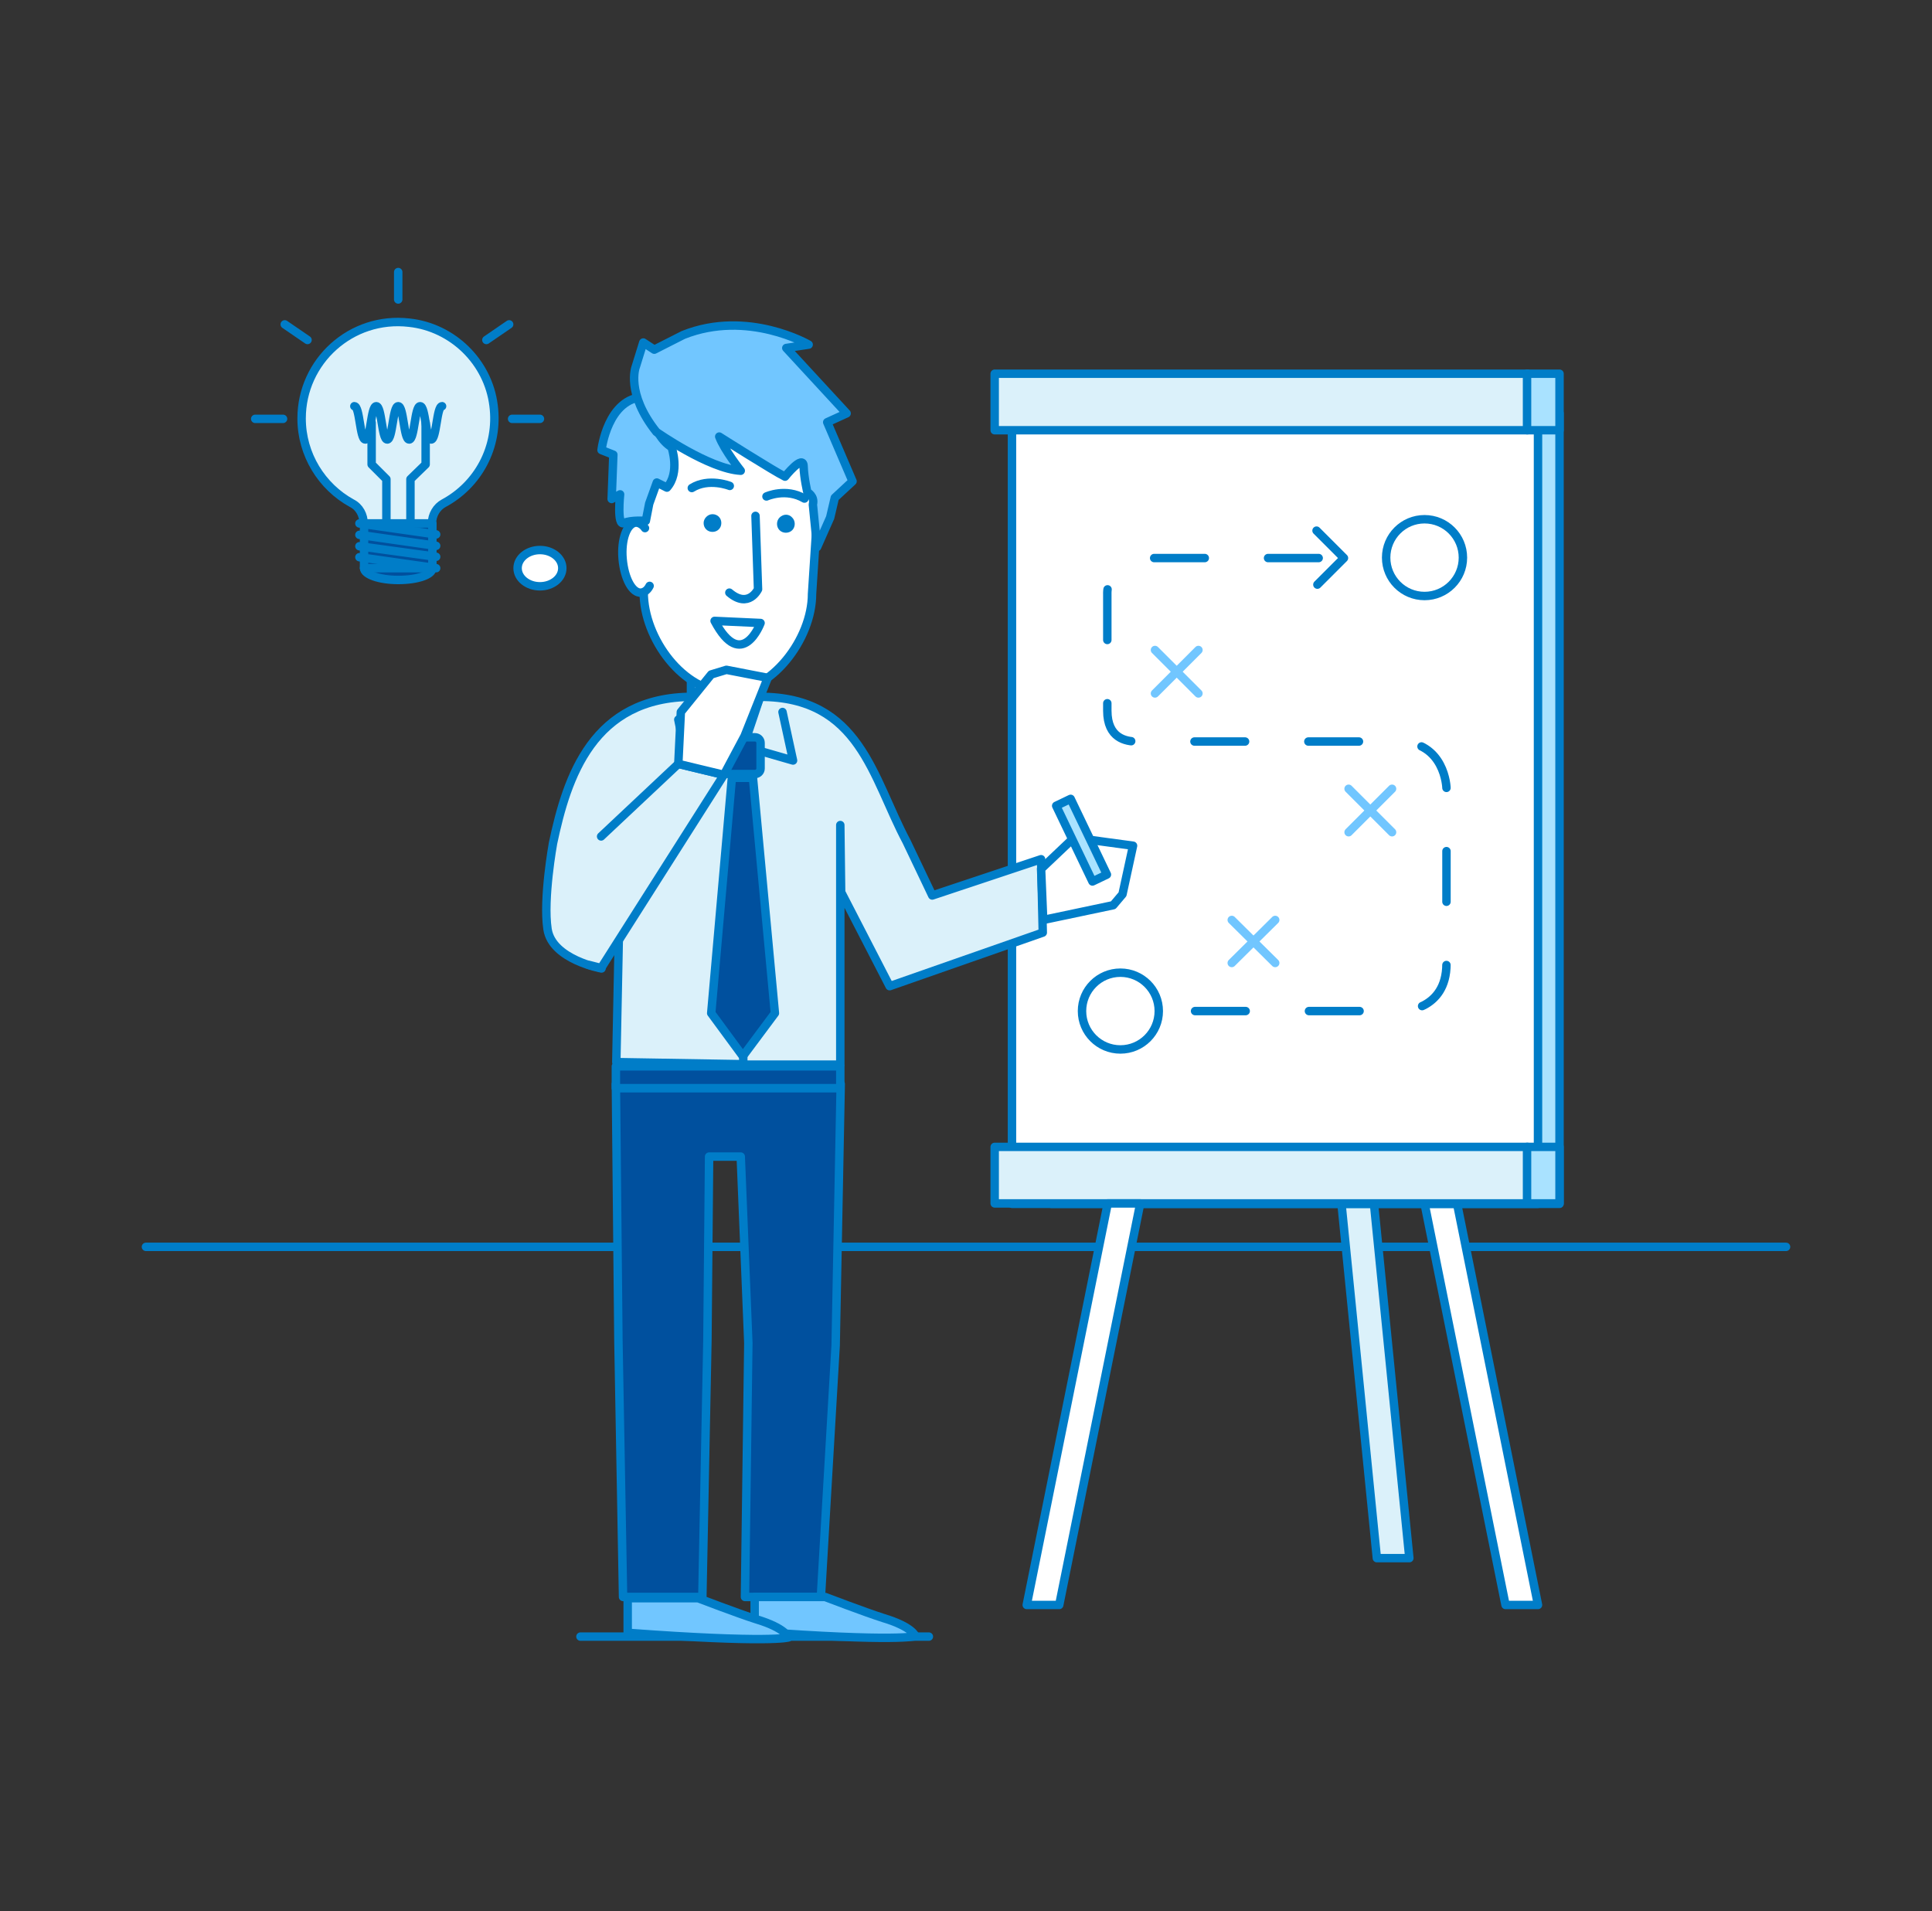 <?xml version="1.0" encoding="UTF-8"?>
<svg id="Warstwa_1" data-name="Warstwa 1" xmlns="http://www.w3.org/2000/svg" viewBox="0 0 458 453.1">
  <rect x="0" y="0" width="458" height="453.1" fill="#333333" stroke="none"/>
  <defs>
    <style>
      .cls-1, .cls-2, .cls-3, .cls-4, .cls-5, .cls-6 {
        fill: none;
      }

      .cls-7 {
        fill: #00509e;
      }

      .cls-8 {
        fill: #007dc8;
      }

      .cls-9 {
        fill: #fff;
      }

      .cls-10 {
        fill: #71c6ff;
      }

      .cls-11 {
        fill: #a9e2ff;
      }

      .cls-12, .cls-13 {
        fill: #dbf1fa;
      }

      .cls-13, .cls-2, .cls-3, .cls-4, .cls-5, .cls-6 {
        stroke-linecap: round;
        stroke-linejoin: round;
      }

      .cls-13, .cls-2, .cls-3, .cls-4, .cls-6 {
        stroke: #007dc8;
      }

      .cls-13, .cls-2, .cls-4, .cls-5, .cls-6 {
        stroke-width: 2px;
      }

      .cls-2 {
        stroke-dasharray: 0 0 12 12;
      }

      .cls-3 {
        stroke-width: 2px;
      }

      .cls-5 {
        stroke: #71c6ff;
      }

      .cls-6 {
        stroke-dasharray: 0 0 12 15;
      }
    </style>
  </defs>
  <line class="cls-4" x1="423.4" y1="295.6" x2="34.6" y2="295.6"/>
  <line class="cls-4" x1="220.2" y1="388" x2="137.6" y2="388"/>
  <polygon class="cls-12" points="326.4 369.4 334.1 369.4 308.2 109.9 300.5 109.9 326.4 369.4"/>
  <polygon class="cls-4" points="326.4 369.4 334.1 369.4 308.2 109.9 300.5 109.9 326.4 369.4"/>
  <polygon class="cls-9" points="356.9 380.5 364.6 380.5 345.4 285.3 337.7 285.3 356.9 380.5"/>
  <polygon class="cls-4" points="356.9 380.5 364.6 380.5 345.4 285.3 337.7 285.3 356.9 380.5"/>
  <rect class="cls-11" x="249.2" y="98" width="120.5" height="187.4"/>
  <rect class="cls-4" x="249.2" y="98" width="120.5" height="187.4"/>
  <rect class="cls-9" x="239.9" y="98" width="124.7" height="187.4"/>
  <rect class="cls-4" x="239.9" y="98" width="124.7" height="187.4"/>
  <rect class="cls-12" x="235.8" y="88.6" width="126.3" height="13.4"/>
  <rect class="cls-4" x="235.8" y="88.6" width="126.3" height="13.4"/>
  <rect class="cls-11" x="362" y="88.6" width="7.7" height="13.4"/>
  <rect class="cls-4" x="362" y="88.6" width="7.7" height="13.4"/>
  <rect class="cls-12" x="235.8" y="271.9" width="126.3" height="13.4"/>
  <rect class="cls-4" x="235.8" y="271.9" width="126.3" height="13.4"/>
  <rect class="cls-11" x="362" y="271.9" width="7.7" height="13.4"/>
  <rect class="cls-4" x="362" y="271.9" width="7.7" height="13.4"/>
  <polygon class="cls-9" points="251.1 380.5 243.4 380.5 262.6 285.3 270.3 285.3 251.1 380.5"/>
  <polygon class="cls-4" points="251.1 380.5 243.4 380.5 262.6 285.3 270.3 285.3 251.1 380.5"/>
  <polygon class="cls-9" points="151.2 260.2 191.5 260.2 191.5 170.9 171.5 166.8 151.2 170.9 151.2 260.2"/>
  <polygon class="cls-4" points="151.2 260.2 191.5 260.2 191.5 170.9 171.5 166.8 151.2 170.9 151.2 260.2"/>
  <polygon class="cls-7" points="147.7 378.6 166.5 378.6 167.7 317.8 168.1 274.2 175.6 274.2 177.4 318.4 176.6 378.6 194.6 378.6 198.1 319 199.3 257 146 257 146.6 317.8 147.7 378.6"/>
  <polygon class="cls-4" points="147.7 378.6 166.5 378.6 167.7 317.8 168.1 274.2 175.6 274.2 177.4 318.4 176.6 378.6 194.6 378.6 198.1 319 199.3 257 146 257 146.6 317.8 147.7 378.6"/>
  <polygon class="cls-9" points="163.8 170.7 172 186.9 180.2 170.7 180.2 157.9 163.8 157.9 163.8 170.7"/>
  <polygon class="cls-4" points="163.8 170.7 172 186.9 180.2 170.7 180.2 157.9 163.8 157.9 163.8 170.7"/>
  <rect class="cls-7" x="146" y="251.8" width="53.2" height="5.2"/>
  <rect class="cls-4" x="146" y="252.8" width="53.2" height="5.2"/>
  <path class="cls-12" d="m180.2,165.2l-4.1,12.2v75h23.1v-56.8l.2,15.9,11.5,22.3,36.3-12.7-.4-17.4-25.8,8.6-6.1-12.8c-8.1-15.2-11-34.3-34.7-34.3"/>
  <path class="cls-4" d="m180.2,165.2l-4.1,12.2v75h23.1v-56.8l.2,15.9,11.5,22.3,36.3-12.7-.4-17.4-25.8,8.6-6.1-12.8c-8.1-15.2-11-34.3-34.7-34.3Z"/>
  <path class="cls-9" d="m164.2,165.2l12,12.3v74.8l-30.1-.5,1.1-54.3-3.4,6.1v19.6l-1.2,6.4s-11.7-2.1-12.8-9.3c-1.1-7.2,1.3-20.4,1.3-20.4,3.3-15.6,9.4-34.7,33.1-34.7"/>
  <path class="cls-13" d="m164.2,165.2l12,12.3v74.8l-30.1-.5,1.1-54.3-3.4,6.1v19.6l-1.2,6.4s-11.7-2.1-12.8-9.3c-1.1-7.2,1.3-20.4,1.3-20.4,3.3-15.6,9.4-34.7,33.1-34.7Z"/>
  <polyline class="cls-4" points="185.5 168.8 188 180.3 180.7 178.2"/>
  <polyline class="cls-4" points="160.8 170.6 163.4 183.4 169.9 178.1"/>
  <path class="cls-10" d="m178.9,386.8v-8.2h16.7s9.4,3.6,13.8,5c7,2.1,7.6,4.3,7.6,4.3,0,0-4.3,1.4-38.1-1.1"/>
  <path class="cls-4" d="m178.9,386.8v-8.2h16.7s9.4,3.6,13.8,5c7,2.1,7.6,4.3,7.6,4.3,0,0-4.3,1.4-38.1-1.1Z"/>
  <path class="cls-10" d="m148.8,387.1v-8.2h16.7s9.4,3.6,13.8,5c7,2.1,7.6,4.3,7.6,4.3,0,0-4.3,1.4-38.1-1.1"/>
  <path class="cls-4" d="m148.8,387.1v-8.2h16.7s9.4,3.6,13.8,5c7,2.1,7.6,4.3,7.6,4.3,0,0-4.3,1.4-38.1-1.1Z"/>
  <polyline class="cls-12" points="142.5 198.3 160.8 181.1 171.6 183.7 142.5 229.5 139.4 228.7"/>
  <polyline class="cls-4" points="142.5 198.3 160.8 181.1 171.6 183.7 142.5 229.5 139.4 228.7"/>
  <path class="cls-7" d="m172.9,183.5h6.1c.7,0,1.3-.6,1.3-1.3v-6.1c0-.7-.6-1.3-1.3-1.3h-6.1c-.7,0-1.3.6-1.3,1.3v6.1c.1.8.6,1.3,1.3,1.3"/>
  <path class="cls-4" d="m172.9,183.5h6.1c.7,0,1.3-.6,1.3-1.3v-6.1c0-.7-.6-1.3-1.3-1.3h-6.1c-.7,0-1.3.6-1.3,1.3v6.1c.1.8.6,1.3,1.3,1.3Z"/>
  <polygon class="cls-7" points="168.6 240.2 176.1 250.4 183.7 240.2 178.5 184.4 173.5 184.4 168.6 240.2"/>
  <polygon class="cls-4" points="168.6 240.2 176.1 250.4 183.7 240.2 178.5 184.4 173.5 184.4 168.6 240.2"/>
  <path class="cls-9" d="m172.6,164.1h0c10.2,0,19.9-12.5,19.9-23.3l2.1-32.3c0-11.5-8.9-21-19.8-21h-4.5c-10.9,0-19.8,9.4-19.8,21l2.1,31.9c0,11.1,9.5,23.7,20,23.7"/>
  <path class="cls-4" d="m172.6,164.1h0c10.2,0,19.9-12.5,19.9-23.3l2.1-32.3c0-11.5-8.9-21-19.8-21h-4.5c-10.9,0-19.8,9.4-19.8,21l2.1,31.9c0,11.1,9.5,23.7,20,23.7Z"/>
  <path class="cls-8" d="m184.8,122.7c-.8.8-.8,2.2,0,3s2.2.8,3,0,.8-2.2,0-3c-.8-.9-2.1-.9-3,0"/>
  <path class="cls-8" d="m166.8,124c0,1.2.9,2.1,2.1,2.1s2.1-.9,2.1-2.1-.9-2.1-2.1-2.1c-1.1,0-2.1,1-2.1,2.1"/>
  <path class="cls-4" d="m172.9,140.5c4.6,3.9,6.8-.8,6.8-.8l-.6-17.4"/>
  <path class="cls-9" d="m152.9,125.2c-.1-.1-.2-.3-.3-.4-.6-.6-1.2-.9-1.9-.9-2.1.2-3.5,4-3.1,8.6.4,4.6,2.3,8.2,4.4,8,.8-.1,1.5-.6,2-1.6"/>
  <path class="cls-4" d="m152.9,125.2c-.1-.1-.2-.3-.3-.4-.6-.6-1.2-.9-1.9-.9-2.1.2-3.5,4-3.1,8.6.4,4.6,2.3,8.2,4.4,8,.8-.1,1.5-.6,2-1.6"/>
  <path class="cls-4" d="m190.7,118.2c-4.4-2.6-9-.5-9-.5"/>
  <path class="cls-4" d="m164,115.7c4-2.5,9-.5,9-.5"/>
  <path class="cls-10" d="m159.2,106s2.1,6-1.1,9.6l-2.4-1.2-1.8,5-.8,4.1s-3.5-.3-5.2.5-.9-6.8-.9-6.8l-2,1.1.4-10.5-2.8-1.1s1.4-12.4,10.2-12.6c0-.1,1.8,9.2,6.4,11.9"/>
  <path class="cls-4" d="m159.2,106s2.1,6-1.1,9.6l-2.4-1.2-1.8,5-.8,4.1s-3.5-.3-5.2.5-.9-6.8-.9-6.8l-2,1.1.4-10.5-2.8-1.1s1.4-12.4,10.2-12.6c0-.1,1.8,9.2,6.4,11.9Z"/>
  <path class="cls-10" d="m155.6,102.4s12.5,8.8,20,9.2c0,0-3.9-4.9-5.1-8.1,0,0,13.1,8.3,15.6,9.5,0,0,4.3-5.4,4.4-2.5.1,2.9.9,6.2.9,6.2,0,0,1.8.9,1.3,2.9l1,10.1,3.1-7,1.1-4.7,4.2-3.9-6-14,4.6-2.1-14.3-15.5,5.3-.8s-14.4-8.4-29.7-2.3l-6.9,3.5-2.6-1.7-1.8,5.8s-2.4,6.2,4.9,15.4"/>
  <path class="cls-4" d="m155.6,102.4s12.5,8.8,20,9.2c0,0-3.9-4.9-5.1-8.1,0,0,13.1,8.3,15.6,9.5,0,0,4.3-5.4,4.4-2.5.1,2.9.9,6.2.9,6.2,0,0,1.8.9,1.3,2.9l1,10.1,3.1-7,1.1-4.7,4.2-3.9-6-14,4.6-2.1-14.3-15.5,5.3-.8s-14.4-8.4-29.7-2.3l-6.9,3.5-2.6-1.7-1.8,5.8s-2.4,6.2,4.9,15.4Z"/>
  <polygon class="cls-9" points="160.8 181.1 161.4 168.8 168.6 159.9 172.2 158.8 182 160.7 176.5 174.5 171.6 183.7 160.8 181.1"/>
  <polygon class="cls-4" points="160.8 181.1 161.4 168.8 168.6 159.9 172.2 158.8 182 160.7 176.5 174.5 171.6 183.7 160.8 181.1"/>
  <path class="cls-4" d="m169.4,147.2c6.5,12.3,10.9.5,10.9.5l-10.9-.5Z"/>
  <polygon class="cls-9" points="247.3 218.1 263.9 214.6 266.1 212 268.6 200.5 254.6 198.6 246.8 206 247.3 218.1"/>
  <polygon class="cls-4" points="247.3 218.1 263.9 214.6 266.1 212 268.6 200.5 254.6 198.6 246.8 206 247.3 218.1"/>
  <rect class="cls-11" x="254.49" y="189.23" width="3.8" height="19.9" transform="translate(-60.89 130.34) rotate(-25.6)"/>
  <rect class="cls-3" x="254.49" y="189.23" width="3.8" height="19.9" transform="translate(-60.89 130.34) rotate(-25.6)"/>
  <path class="cls-7" d="m86.3,134.7c0,1.5,3.6,2.8,8.1,2.8s8.1-1.2,8.1-2.8c0-1.5-3.6-2.8-8.1-2.8-4.5.1-8.1,1.3-8.1,2.8"/>
  <path class="cls-4" d="m86.3,134.7c0,1.5,3.6,2.8,8.1,2.8s8.1-1.2,8.1-2.8c0-1.5-3.6-2.8-8.1-2.8-4.5.1-8.1,1.3-8.1,2.8Z"/>
  <path class="cls-12" d="m71.5,99.2c0-13.5,11.7-24.3,25.5-22.7,10.3,1.1,18.7,9.3,20,19.6,1.3,10-3.8,18.9-11.8,23.2-1.7.9-2.8,2.8-2.8,4.8h-16.2c0-2-1-3.9-2.8-4.8-7.1-3.9-11.9-11.5-11.9-20.1"/>
  <path class="cls-4" d="m71.5,99.2c0-13.5,11.7-24.3,25.5-22.7,10.3,1.1,18.7,9.3,20,19.6,1.3,10-3.8,18.9-11.8,23.2-1.7.9-2.8,2.8-2.8,4.8h-16.2c0-2-1-3.9-2.8-4.8-7.1-3.9-11.9-11.5-11.9-20.1Z"/>
  <rect class="cls-7" x="86.3" y="124.1" width="16.2" height="10.6"/>
  <rect class="cls-4" x="86.3" y="124.1" width="16.2" height="10.6"/>
  <line class="cls-1" x1="103.4" y1="126.7" x2="85.2" y2="124.1"/>
  <line class="cls-4" x1="103.4" y1="126.7" x2="85.2" y2="124.1"/>
  <line class="cls-1" x1="103.4" y1="129.4" x2="85.2" y2="126.8"/>
  <line class="cls-4" x1="103.4" y1="129.4" x2="85.2" y2="126.8"/>
  <line class="cls-1" x1="103.4" y1="132" x2="85.2" y2="129.5"/>
  <line class="cls-4" x1="103.4" y1="132" x2="85.2" y2="129.5"/>
  <line class="cls-1" x1="103.4" y1="134.7" x2="85.2" y2="132.1"/>
  <line class="cls-4" x1="103.4" y1="134.7" x2="85.2" y2="132.1"/>
  <polyline class="cls-4" points="97.3 123.1 97.3 113.6 100.9 110.1 100.9 100.2"/>
  <polyline class="cls-4" points="91.6 123.1 91.6 113.6 88.1 110.1 88.1 100.2"/>
  <path class="cls-4" d="m104.8,96.3c-1.3,0-1.3,7.9-2.6,7.9s-1.3-7.9-2.6-7.9-1.3,7.9-2.6,7.9-1.3-7.9-2.6-7.9-1.3,7.9-2.6,7.9-1.3-7.9-2.6-7.9-1.3,7.9-2.6,7.9-1.3-7.9-2.6-7.9"/>
  <line class="cls-2" x1="94.4" y1="71" x2="94.4" y2="64.5"/>
  <line class="cls-2" x1="121.4" y1="99.3" x2="128" y2="99.3"/>
  <line class="cls-2" x1="60.5" y1="99.3" x2="67.1" y2="99.3"/>
  <line class="cls-2" x1="67.5" y1="76.9" x2="72.9" y2="80.6"/>
  <line class="cls-2" x1="120.7" y1="76.9" x2="115.3" y2="80.6"/>
  <path class="cls-9" d="m122.7,134.7c0,2.4,2.4,4.3,5.3,4.3s5.3-1.9,5.3-4.3-2.4-4.3-5.3-4.3-5.3,1.9-5.3,4.3"/>
  <path class="cls-4" d="m122.7,134.7c0,2.4,2.4,4.3,5.3,4.3s5.3-1.9,5.3-4.3-2.4-4.3-5.3-4.3-5.3,1.9-5.3,4.3Z"/>
  <circle class="cls-4" cx="265.6" cy="239.7" r="9.1"/>
  <circle class="cls-4" cx="337.7" cy="132.2" r="9.1"/>
  <path class="cls-6" d="m283.3,239.7h49s10.6,0,10.6-11.2v-41.7s-.3-11-11.4-11h-62c-2.6,0-7-.8-7-7.3v-27.6s-.5-8.6,9.2-8.6h44.2"/>
  <polyline class="cls-4" points="312.1 125.8 318.6 132.3 312.3 138.6"/>
  <g>
    <line class="cls-5" x1="273.8" y1="154.1" x2="284.1" y2="164.4"/>
    <line class="cls-5" x1="284.1" y1="154.1" x2="273.8" y2="164.4"/>
  </g>
  <g>
    <line class="cls-5" x1="292" y1="218.1" x2="302.3" y2="228.3"/>
    <line class="cls-5" x1="302.3" y1="218.1" x2="292" y2="228.3"/>
  </g>
  <g>
    <line class="cls-5" x1="319.7" y1="187" x2="330" y2="197.3"/>
    <line class="cls-5" x1="330" y1="187" x2="319.7" y2="197.3"/>
  </g>
</svg>